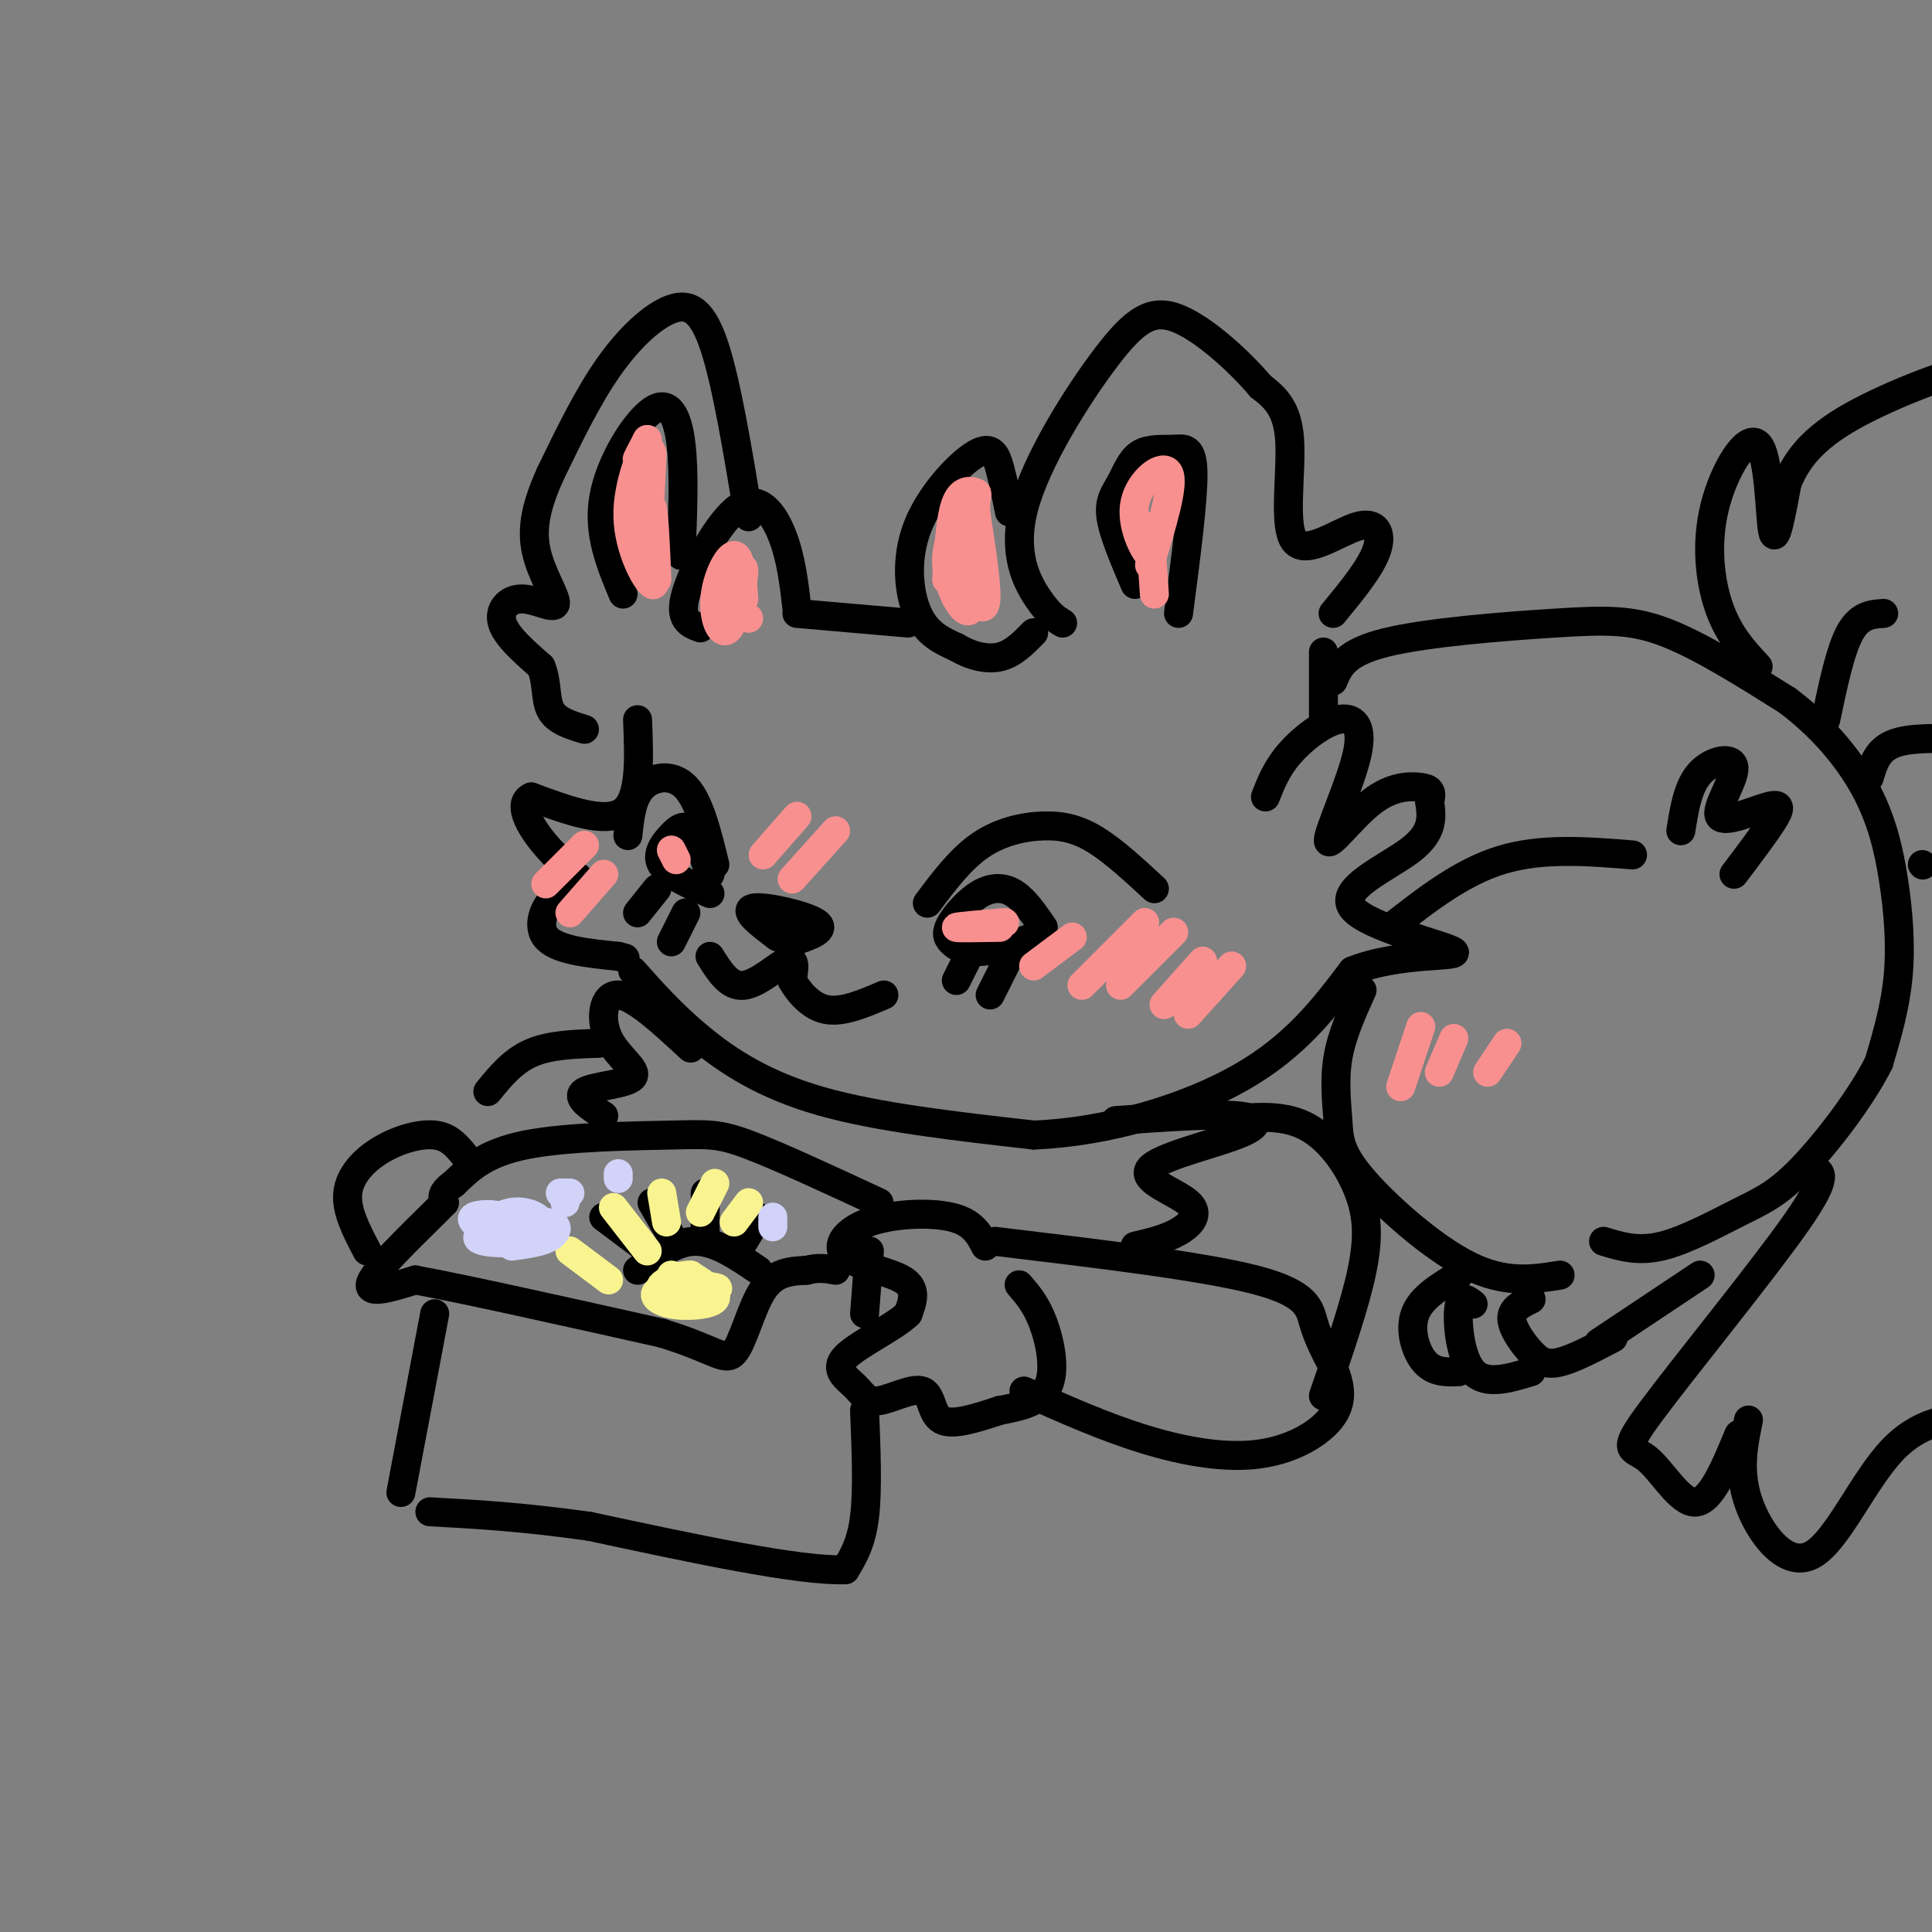 <svg viewBox='0 0 400 400' version='1.1' xmlns='http://www.w3.org/2000/svg' xmlns:xlink='http://www.w3.org/1999/xlink'><rect x="0" y="0" width="400" height="400" fill="#808080" stroke="none"/><g fill='none' stroke='rgb(0,0,0)' stroke-width='6' stroke-linecap='round' stroke-linejoin='round'><path d='M276,127c3.861,-4.687 7.722,-9.375 9,-13c1.278,-3.625 -0.029,-6.188 -4,-5c-3.971,1.188 -10.608,6.128 -13,3c-2.392,-3.128 -0.541,-14.322 -1,-21c-0.459,-6.678 -3.230,-8.839 -6,-11'/><path d='M261,80c-4.153,-4.932 -11.535,-11.761 -17,-14c-5.465,-2.239 -9.011,0.111 -15,8c-5.989,7.889 -14.420,21.316 -17,31c-2.580,9.684 0.691,15.624 3,19c2.309,3.376 3.654,4.188 5,5'/><path d='M244,127c1.535,-11.700 3.069,-23.400 3,-29c-0.069,-5.600 -1.742,-5.100 -4,-5c-2.258,0.100 -5.100,-0.200 -7,1c-1.900,1.200 -2.858,3.900 -4,6c-1.142,2.100 -2.469,3.600 -2,7c0.469,3.400 2.735,8.700 5,14'/><path d='M209,106c-0.630,-3.142 -1.260,-6.284 -2,-9c-0.740,-2.716 -1.590,-5.006 -5,-3c-3.410,2.006 -9.380,8.309 -12,15c-2.620,6.691 -1.892,13.769 0,18c1.892,4.231 4.946,5.616 8,7'/><path d='M198,134c2.933,1.756 6.267,2.644 9,2c2.733,-0.644 4.867,-2.822 7,-5'/><path d='M188,129c0.000,0.000 -23.000,-2.000 -23,-2'/><path d='M165,126c-0.595,-5.167 -1.190,-10.333 -3,-15c-1.810,-4.667 -4.833,-8.833 -9,-6c-4.167,2.833 -9.476,12.667 -11,18c-1.524,5.333 0.738,6.167 3,7'/><path d='M155,107c-2.256,-13.661 -4.512,-27.321 -7,-35c-2.488,-7.679 -5.208,-9.375 -9,-8c-3.792,1.375 -8.655,5.821 -13,12c-4.345,6.179 -8.173,14.089 -12,22'/><path d='M114,98c-2.868,6.330 -4.039,11.155 -3,16c1.039,4.845 4.289,9.711 4,11c-0.289,1.289 -4.116,-0.999 -7,-1c-2.884,-0.001 -4.824,2.285 -4,5c0.824,2.715 4.412,5.857 8,9'/><path d='M112,138c1.378,3.222 0.822,6.778 2,9c1.178,2.222 4.089,3.111 7,4'/><path d='M132,149c0.333,8.167 0.667,16.333 -3,19c-3.667,2.667 -11.333,-0.167 -19,-3'/><path d='M110,165c-2.878,1.236 -0.572,5.826 3,10c3.572,4.174 8.411,7.933 9,9c0.589,1.067 -3.072,-0.559 -6,1c-2.928,1.559 -5.122,6.303 -3,9c2.122,2.697 8.561,3.349 15,4'/><path d='M128,198c2.500,0.667 1.250,0.333 0,0'/><path d='M131,201c4.111,4.622 8.222,9.244 14,14c5.778,4.756 13.222,9.644 25,13c11.778,3.356 27.889,5.178 44,7'/><path d='M214,235c15.378,-0.600 31.822,-5.600 43,-12c11.178,-6.400 17.089,-14.200 23,-22'/><path d='M280,201c9.766,-3.923 22.679,-2.732 21,-4c-1.679,-1.268 -17.952,-4.995 -21,-9c-3.048,-4.005 7.129,-8.287 12,-12c4.871,-3.713 4.435,-6.856 4,-10'/><path d='M296,166c0.598,-2.210 0.094,-2.734 -2,-3c-2.094,-0.266 -5.778,-0.273 -10,3c-4.222,3.273 -8.982,9.824 -9,8c-0.018,-1.824 4.707,-12.025 6,-18c1.293,-5.975 -0.844,-7.724 -4,-7c-3.156,0.724 -7.330,3.921 -10,7c-2.670,3.079 -3.835,6.039 -5,9'/><path d='M274,150c0.000,0.000 0.000,-15.000 0,-15'/><path d='M141,115c0.357,-8.512 0.714,-17.024 0,-23c-0.714,-5.976 -2.500,-9.417 -6,-7c-3.500,2.417 -8.714,10.690 -10,18c-1.286,7.310 1.357,13.655 4,20'/><path d='M164,195c3.667,-1.222 7.333,-2.444 5,-4c-2.333,-1.556 -10.667,-3.444 -13,-3c-2.333,0.444 1.333,3.222 5,6'/><path d='M147,198c1.978,3.178 3.956,6.356 7,6c3.044,-0.356 7.156,-4.244 9,-5c1.844,-0.756 1.422,1.622 1,4'/><path d='M164,203c1.178,2.089 3.622,5.311 7,6c3.378,0.689 7.689,-1.156 12,-3'/><path d='M239,184c-4.149,-3.839 -8.298,-7.679 -12,-10c-3.702,-2.321 -6.958,-3.125 -11,-3c-4.042,0.125 -8.869,1.179 -13,4c-4.131,2.821 -7.565,7.411 -11,12'/><path d='M216,192c-1.917,-2.803 -3.834,-5.607 -6,-7c-2.166,-1.393 -4.580,-1.376 -7,0c-2.420,1.376 -4.844,4.111 -6,6c-1.156,1.889 -1.042,2.932 0,4c1.042,1.068 3.012,2.162 6,2c2.988,-0.162 6.994,-1.581 11,-3'/><path d='M148,179c-1.600,-6.533 -3.200,-13.067 -6,-16c-2.800,-2.933 -6.800,-2.267 -9,0c-2.200,2.267 -2.600,6.133 -3,10'/><path d='M147,181c-1.357,-3.774 -2.714,-7.548 -4,-9c-1.286,-1.452 -2.500,-0.583 -4,1c-1.500,1.583 -3.286,3.881 -2,6c1.286,2.119 5.643,4.060 10,6'/><path d='M201,197c0.000,0.000 -3.000,6.000 -3,6'/><path d='M209,198c0.000,0.000 -4.000,8.000 -4,8'/><path d='M136,184c0.000,0.000 -4.000,5.000 -4,5'/><path d='M142,189c0.000,0.000 -3.000,6.000 -3,6'/><path d='M204,258c-1.279,-2.466 -2.558,-4.931 -7,-6c-4.442,-1.069 -12.046,-0.740 -17,1c-4.954,1.740 -7.257,4.892 -5,7c2.257,2.108 9.073,3.174 12,5c2.927,1.826 1.963,4.413 1,7'/><path d='M188,272c-2.867,2.822 -10.535,6.377 -13,9c-2.465,2.623 0.273,4.313 2,6c1.727,1.687 2.442,3.370 5,3c2.558,-0.370 6.958,-2.792 9,-2c2.042,0.792 1.726,4.798 4,6c2.274,1.202 7.137,-0.399 12,-2'/><path d='M207,292c4.119,-0.762 8.417,-1.667 10,-5c1.583,-3.333 0.452,-9.095 -1,-13c-1.452,-3.905 -3.226,-5.952 -5,-8'/><path d='M182,249c-10.405,-4.833 -20.810,-9.667 -27,-12c-6.190,-2.333 -8.167,-2.167 -16,-2c-7.833,0.167 -21.524,0.333 -30,2c-8.476,1.667 -11.738,4.833 -15,8'/><path d='M94,245c-2.833,2.000 -2.417,3.000 -2,4'/><path d='M92,249c-4.044,4.178 -13.156,12.622 -15,16c-1.844,3.378 3.578,1.689 9,0'/><path d='M86,265c10.000,1.833 30.500,6.417 51,11'/><path d='M137,276c11.036,3.333 13.125,6.167 15,4c1.875,-2.167 3.536,-9.333 6,-13c2.464,-3.667 5.732,-3.833 9,-4'/><path d='M167,263c2.500,-0.667 4.250,-0.333 6,0'/><path d='M180,259c0.000,0.000 -1.000,13.000 -1,13'/><path d='M179,292c0.333,8.250 0.667,16.500 0,22c-0.667,5.500 -2.333,8.250 -4,11'/><path d='M175,325c-9.500,0.333 -31.250,-4.333 -53,-9'/><path d='M122,316c-14.333,-2.000 -23.667,-2.500 -33,-3'/><path d='M90,272c0.000,0.000 -7.000,37.000 -7,37'/><path d='M157,263c-4.417,-3.000 -8.833,-6.000 -13,-6c-4.167,0.000 -8.083,3.000 -12,6'/><path d='M133,258c0.000,0.000 -8.000,-6.000 -8,-6'/><path d='M139,256c0.000,0.000 -4.000,-7.000 -4,-7'/><path d='M146,255c0.000,0.000 0.000,-8.000 0,-8'/><path d='M154,257c0.000,0.000 3.000,-5.000 3,-5'/><path d='M96,239c-1.524,-1.833 -3.048,-3.667 -6,-4c-2.952,-0.333 -7.333,0.833 -11,3c-3.667,2.167 -6.619,5.333 -7,9c-0.381,3.667 1.810,7.833 4,12'/><path d='M206,257c21.556,2.578 43.111,5.156 54,8c10.889,2.844 11.111,5.956 12,9c0.889,3.044 2.444,6.022 4,9'/><path d='M276,283c1.225,3.156 2.287,6.547 0,10c-2.287,3.453 -7.923,6.968 -15,8c-7.077,1.032 -15.593,-0.419 -24,-3c-8.407,-2.581 -16.703,-6.290 -25,-10'/><path d='M274,289c3.268,-9.446 6.536,-18.893 8,-26c1.464,-7.107 1.125,-11.875 -1,-17c-2.125,-5.125 -6.036,-10.607 -11,-13c-4.964,-2.393 -10.982,-1.696 -17,-1'/><path d='M143,217c-5.876,-5.442 -11.751,-10.884 -15,-11c-3.249,-0.116 -3.871,5.093 -2,9c1.871,3.907 6.234,6.514 5,8c-1.234,1.486 -8.067,1.853 -10,3c-1.933,1.147 1.033,3.073 4,5'/><path d='M231,232c9.955,-0.709 19.909,-1.417 25,-1c5.091,0.417 5.317,1.960 0,4c-5.317,2.040 -16.178,4.578 -18,7c-1.822,2.422 5.394,4.729 8,7c2.606,2.271 0.602,4.506 -2,6c-2.602,1.494 -5.801,2.247 -9,3'/><path d='M124,216c-5.083,0.167 -10.167,0.333 -14,2c-3.833,1.667 -6.417,4.833 -9,8'/><path d='M276,141c1.226,-2.952 2.452,-5.905 11,-8c8.548,-2.095 24.417,-3.333 35,-4c10.583,-0.667 15.881,-0.762 23,2c7.119,2.762 16.060,8.381 25,14'/><path d='M370,145c7.156,5.352 12.547,11.734 16,18c3.453,6.266 4.968,12.418 6,19c1.032,6.582 1.581,13.595 1,20c-0.581,6.405 -2.290,12.203 -4,18'/><path d='M389,220c-3.671,7.337 -10.850,16.678 -16,22c-5.150,5.322 -8.271,6.625 -13,9c-4.729,2.375 -11.065,5.821 -16,7c-4.935,1.179 -8.467,0.089 -12,-1'/><path d='M338,177c-9.333,-0.750 -18.667,-1.500 -27,1c-8.333,2.500 -15.667,8.250 -23,14'/><path d='M282,205c-2.107,4.668 -4.214,9.337 -5,14c-0.786,4.663 -0.252,9.322 0,13c0.252,3.678 0.222,6.375 5,12c4.778,5.625 14.365,14.179 22,18c7.635,3.821 13.317,2.911 19,2'/><path d='M302,264c-3.867,2.311 -7.733,4.622 -9,8c-1.267,3.378 0.067,7.822 2,10c1.933,2.178 4.467,2.089 7,2'/><path d='M305,270c-1.333,-1.022 -2.667,-2.044 -3,1c-0.333,3.044 0.333,10.156 3,13c2.667,2.844 7.333,1.422 12,0'/><path d='M317,269c-2.030,0.988 -4.060,1.976 -4,4c0.060,2.024 2.208,5.083 4,7c1.792,1.917 3.226,2.690 6,2c2.774,-0.690 6.887,-2.845 11,-5'/><path d='M331,278c0.000,0.000 21.000,-14.000 21,-14'/><path d='M364,138c-3.014,-3.247 -6.029,-6.494 -8,-12c-1.971,-5.506 -2.900,-13.270 -1,-21c1.900,-7.730 6.627,-15.427 9,-13c2.373,2.427 2.392,14.979 3,18c0.608,3.021 1.804,-3.490 3,-10'/><path d='M370,100c1.593,-3.783 4.077,-8.241 12,-13c7.923,-4.759 21.287,-9.820 27,-11c5.713,-1.180 3.775,1.520 2,5c-1.775,3.480 -3.388,7.740 -5,12'/><path d='M398,179c0.000,0.000 0.100,0.100 0.1,0.1'/><path d='M375,242c2.033,0.442 4.067,0.884 -3,11c-7.067,10.116 -23.234,29.907 -30,39c-6.766,9.093 -4.129,7.486 -1,10c3.129,2.514 6.751,9.147 10,9c3.249,-0.147 6.124,-7.073 9,-14'/><path d='M362,294c-1.089,5.327 -2.179,10.655 0,17c2.179,6.345 7.625,13.708 13,11c5.375,-2.708 10.679,-15.488 17,-22c6.321,-6.512 13.661,-6.756 21,-7'/><path d='M378,149c1.500,-7.167 3.000,-14.333 5,-18c2.000,-3.667 4.500,-3.833 7,-4'/><path d='M387,161c0.833,-2.833 1.667,-5.667 5,-7c3.333,-1.333 9.167,-1.167 15,-1'/><path d='M348,172c0.731,-4.637 1.462,-9.274 4,-12c2.538,-2.726 6.882,-3.540 7,-1c0.118,2.540 -3.989,8.433 -3,10c0.989,1.567 7.074,-1.194 10,-2c2.926,-0.806 2.693,0.341 1,3c-1.693,2.659 -4.847,6.829 -8,11'/></g>
<g fill='none' stroke='rgb(249,244,144)' stroke-width='6' stroke-linecap='round' stroke-linejoin='round'><path d='M139,264c-0.132,1.779 -0.265,3.559 2,4c2.265,0.441 6.927,-0.456 6,-1c-0.927,-0.544 -7.444,-0.733 -10,0c-2.556,0.733 -1.150,2.390 2,3c3.150,0.610 8.043,0.174 9,-1c0.957,-1.174 -2.021,-3.087 -5,-5'/><path d='M143,264c-2.845,-0.107 -7.458,2.125 -6,3c1.458,0.875 8.988,0.393 11,0c2.012,-0.393 -1.494,-0.696 -5,-1'/><path d='M126,265c0.000,0.000 -8.000,-6.000 -8,-6'/><path d='M134,259c0.000,0.000 -7.000,-9.000 -7,-9'/><path d='M138,253c0.000,0.000 -1.000,-6.000 -1,-6'/><path d='M145,251c0.000,0.000 3.000,-6.000 3,-6'/><path d='M152,253c0.000,0.000 3.000,-4.000 3,-4'/></g>
<g fill='none' stroke='rgb(210,211,249)' stroke-width='6' stroke-linecap='round' stroke-linejoin='round'><path d='M106,258c3.151,-0.430 6.303,-0.860 8,-2c1.697,-1.140 1.940,-2.992 -2,-3c-3.940,-0.008 -12.064,1.826 -13,3c-0.936,1.174 5.315,1.688 9,1c3.685,-0.688 4.802,-2.576 4,-4c-0.802,-1.424 -3.524,-2.383 -6,-2c-2.476,0.383 -4.708,2.110 -5,3c-0.292,0.890 1.354,0.945 3,1'/><path d='M104,255c0.857,-0.488 1.500,-2.208 0,-3c-1.500,-0.792 -5.143,-0.655 -6,0c-0.857,0.655 1.071,1.827 3,3'/><path d='M117,248c0.000,0.000 0.000,1.000 0,1'/><path d='M118,247c0.000,0.000 -2.000,0.000 -2,0'/><path d='M128,243c0.000,0.000 0.000,1.000 0,1'/><path d='M160,252c0.000,0.000 0.000,2.000 0,2'/></g>
<g fill='none' stroke='rgb(249,144,144)' stroke-width='6' stroke-linecap='round' stroke-linejoin='round'><path d='M243,193c0.000,0.000 -11.000,11.000 -11,11'/><path d='M237,191c0.000,0.000 -13.000,13.000 -13,13'/><path d='M249,199c0.000,0.000 -8.000,9.000 -8,9'/><path d='M255,200c0.000,0.000 -9.000,10.000 -9,10'/><path d='M222,194c0.000,0.000 -8.000,6.000 -8,6'/><path d='M173,172c0.000,0.000 -9.000,10.000 -9,10'/><path d='M165,169c0.000,0.000 -7.000,8.000 -7,8'/><path d='M125,181c0.000,0.000 -7.000,8.000 -7,8'/><path d='M121,175c0.000,0.000 -8.000,8.000 -8,8'/><path d='M293,216c0.750,-2.250 1.500,-4.500 1,-3c-0.500,1.500 -2.250,6.750 -4,12'/><path d='M301,215c0.000,0.000 -3.000,7.000 -3,7'/><path d='M312,216c0.000,0.000 -4.000,6.000 -4,6'/><path d='M238,117c2.571,-8.345 5.143,-16.690 4,-19c-1.143,-2.310 -6.000,1.417 -7,6c-1.000,4.583 1.857,10.024 3,11c1.143,0.976 0.571,-2.512 0,-6'/><path d='M238,109c0.167,1.333 0.583,7.667 1,14'/><path d='M134,115c0.000,0.000 1.000,-21.000 1,-21'/><path d='M135,94c-0.600,-2.867 -2.600,0.467 -3,1c-0.400,0.533 0.800,-1.733 2,-4'/><path d='M134,91c-0.905,2.060 -4.167,9.208 -4,16c0.167,6.792 3.762,13.226 5,14c1.238,0.774 0.119,-4.113 -1,-9'/><path d='M134,112c0.022,-3.622 0.578,-8.178 1,-7c0.422,1.178 0.711,8.089 1,15'/><path d='M201,122c0.190,-6.530 0.380,-13.059 -1,-14c-1.380,-0.941 -4.329,3.707 -4,9c0.329,5.293 3.935,11.233 5,9c1.065,-2.233 -0.410,-12.638 -1,-15c-0.590,-2.362 -0.295,3.319 0,9'/><path d='M200,120c0.978,3.356 3.422,7.244 4,5c0.578,-2.244 -0.711,-10.622 -2,-19'/><path d='M202,106c-0.095,-3.774 0.667,-3.708 0,-4c-0.667,-0.292 -2.762,-0.940 -4,2c-1.238,2.940 -1.619,9.470 -2,16'/><path d='M154,124c-0.331,-4.532 -0.662,-9.065 -2,-9c-1.338,0.065 -3.682,4.727 -4,9c-0.318,4.273 1.389,8.156 3,6c1.611,-2.156 3.126,-10.350 3,-12c-0.126,-1.650 -1.893,3.243 -2,6c-0.107,2.757 1.447,3.379 3,4'/><path d='M207,192c-4.583,0.083 -9.167,0.167 -9,0c0.167,-0.167 5.083,-0.583 10,-1'/><path d='M139,176c0.000,0.000 1.000,2.000 1,2'/></g>
</svg>